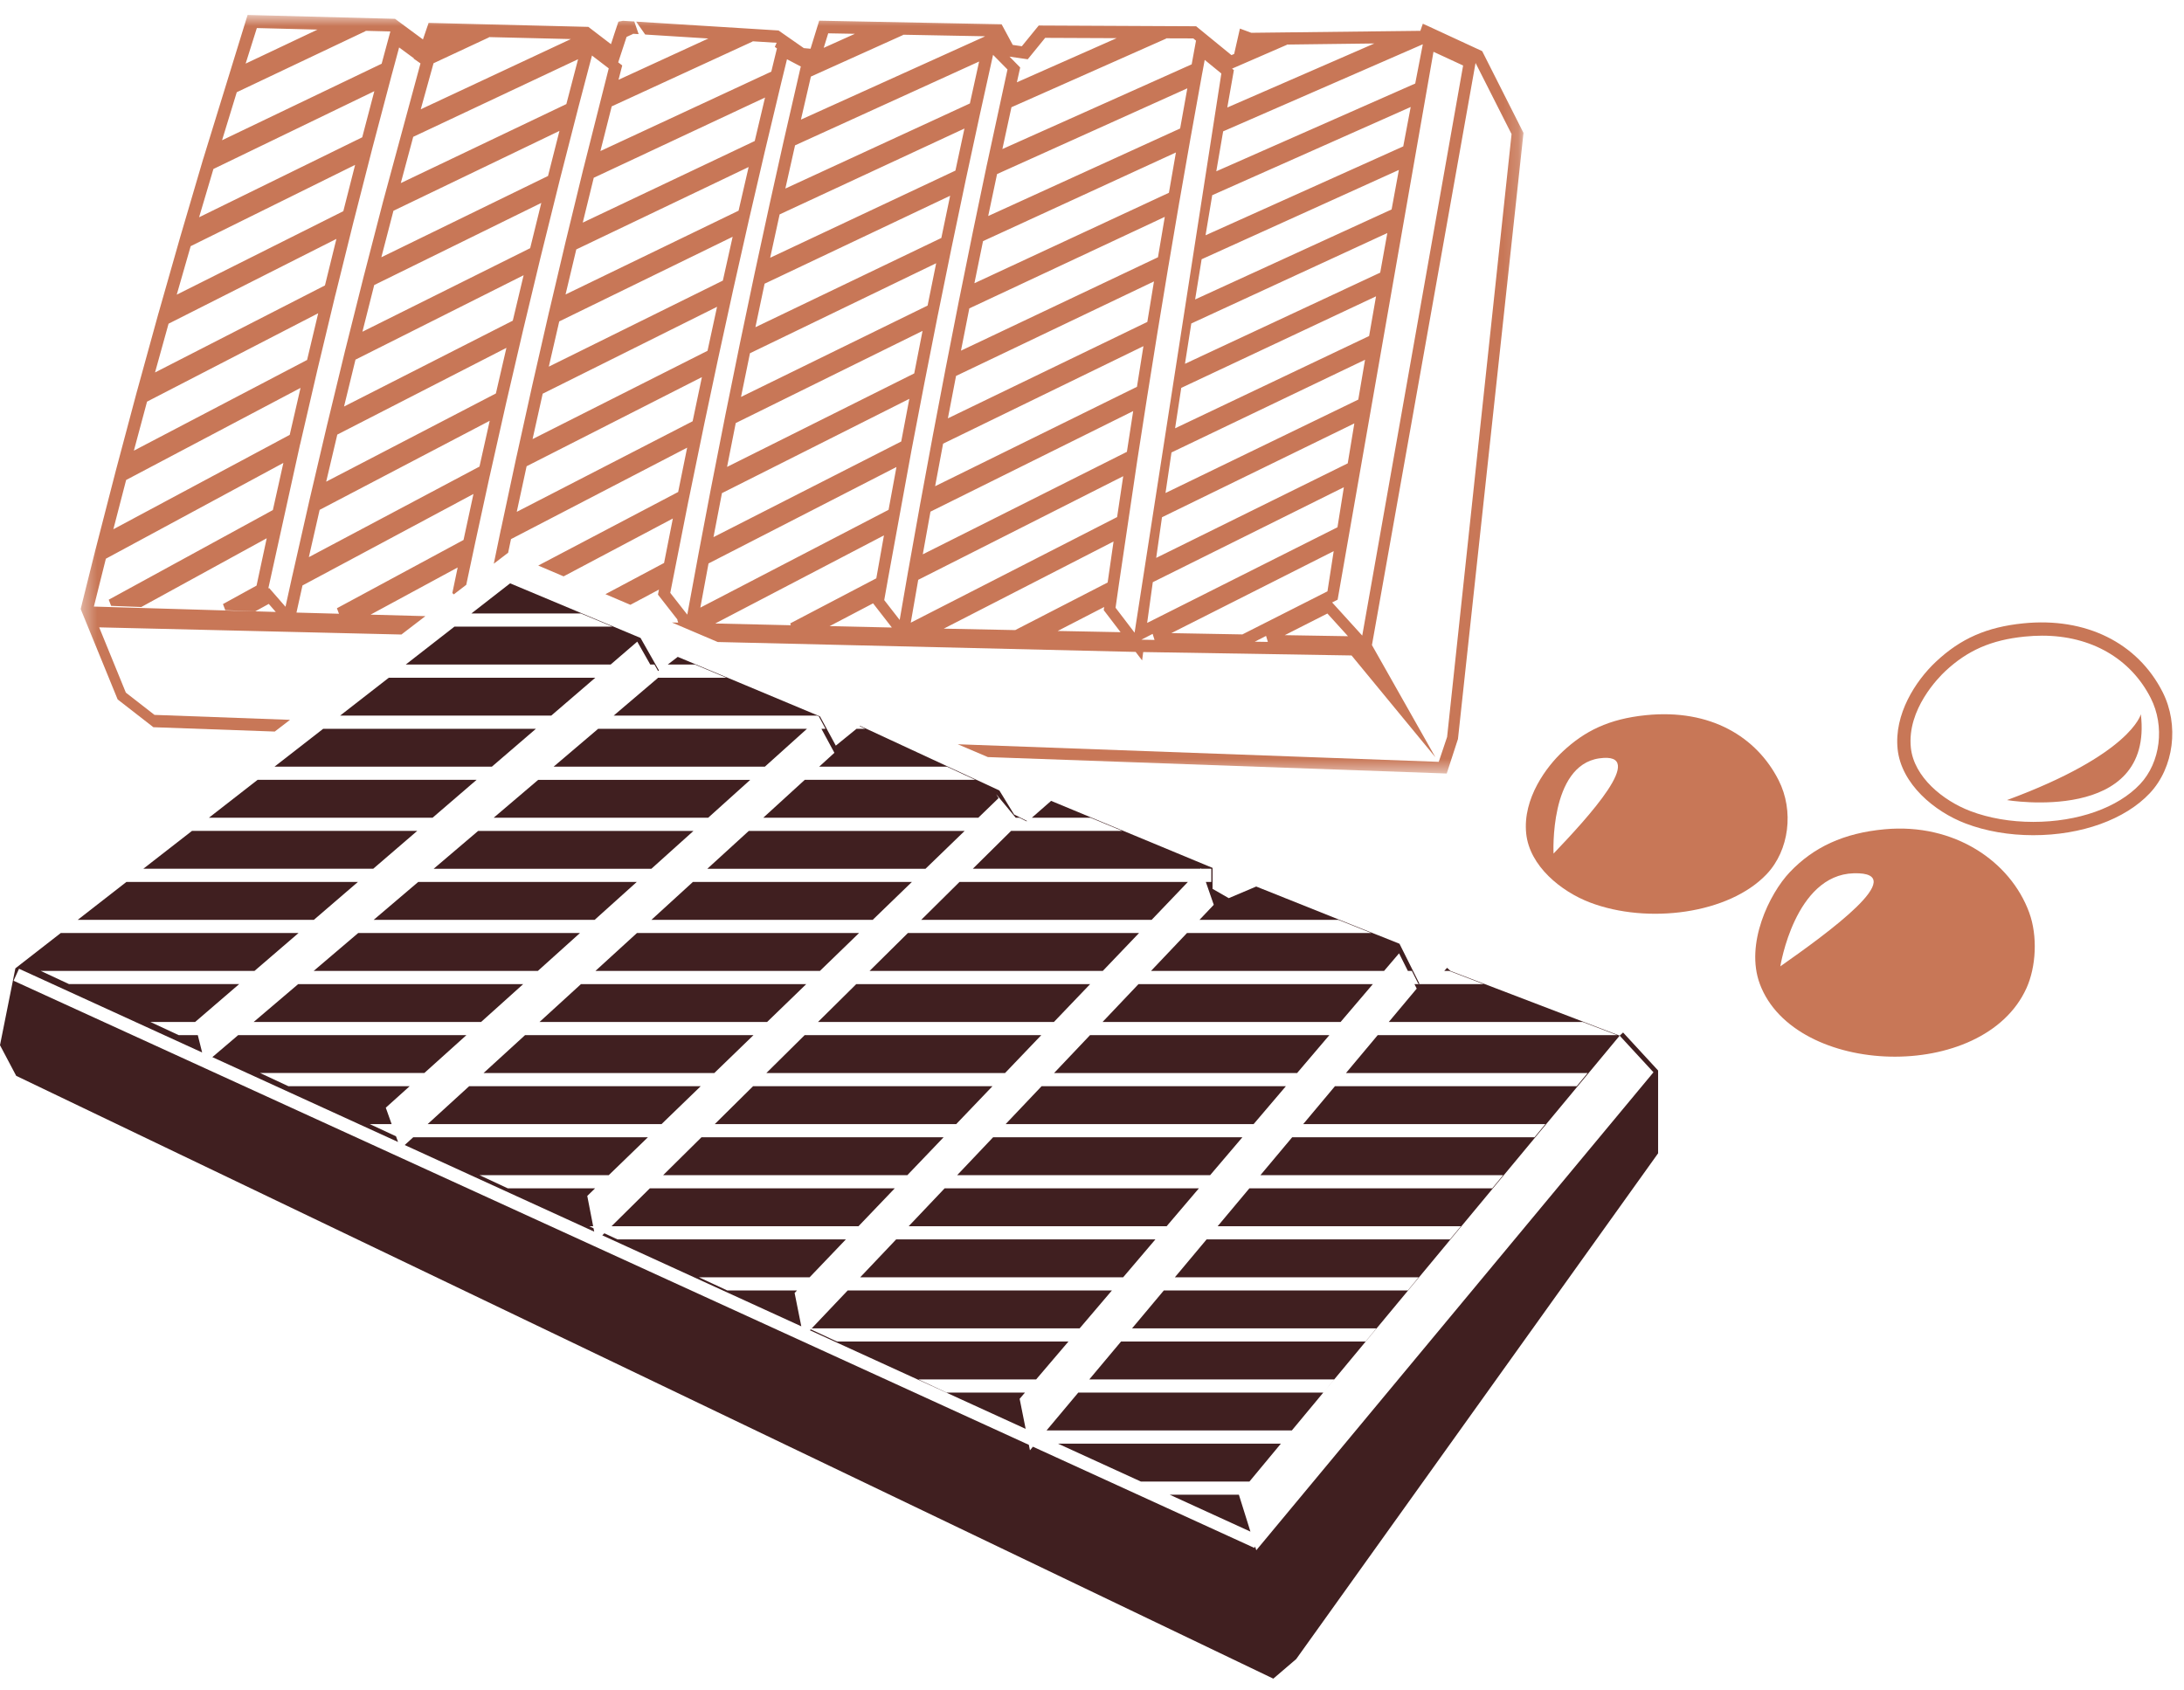 <?xml version="1.0" encoding="UTF-8"?>
<svg width="146px" height="113px" viewBox="0 0 146 113" version="1.1" xmlns="http://www.w3.org/2000/svg" xmlns:xlink="http://www.w3.org/1999/xlink">
    <title>imalatveendustriyel</title>
    <defs>
        <polygon id="path-1" points="0.393 0.755 96.846 0.755 96.846 51.477 0.393 51.477"></polygon>
    </defs>
    <g id="Symbols" stroke="none" stroke-width="1" fill="none" fill-rule="evenodd">
        <g id="Group-54">
            <polygon id="Fill-1" fill="#401F20" points="72.876 65.804 57.241 65.804 54.683 68.335 70.454 68.335"></polygon>
            <polygon id="Fill-2" fill="#401F20" points="66.345 72.632 50.341 72.632 47.782 75.165 63.923 75.165"></polygon>
            <polygon id="Fill-3" fill="#401F20" points="69.61 69.216 53.791 69.216 51.232 71.749 67.188 71.749"></polygon>
            <polygon id="Fill-4" fill="#401F20" points="76.144 62.388 60.691 62.388 58.132 64.921 73.722 64.921"></polygon>
            <polygon id="Fill-5" fill="#401F20" points="79.408 58.974 64.141 58.974 61.583 61.507 76.987 61.507"></polygon>
            <polygon id="Fill-6" fill="#401F20" points="24.98 61.507 39.752 61.507 42.566 58.974 27.956 58.974"></polygon>
            <polygon id="Fill-7" fill="#401F20" points="20.97 64.921 35.956 64.921 38.77 62.388 23.945 62.388"></polygon>
            <polygon id="Fill-8" fill="#401F20" points="63.079 76.046 46.892 76.046 44.331 78.579 60.655 78.579"></polygon>
            <polygon id="Fill-9" fill="#401F20" points="47.285 58.091 61.87 58.091 64.487 55.56 50.057 55.56"></polygon>
            <polygon id="Fill-10" fill="#401F20" points="28.991 58.091 43.545 58.091 46.359 55.56 31.965 55.56"></polygon>
            <polygon id="Fill-11" fill="#401F20" points="70.728 96.532 76.266 99.065 83.525 99.065 85.626 96.532"></polygon>
            <polygon id="Fill-12" fill="#401F20" points="33.002 54.679 47.34 54.679 50.153 52.146 35.978 52.146"></polygon>
            <polygon id="Fill-13" fill="#401F20" points="82.814 99.946 78.196 99.946 83.591 102.413 82.818 99.942"></polygon>
            <polygon id="Fill-14" fill="#401F20" points="53.948 48.731 39.988 48.731 37.012 51.262 51.134 51.262"></polygon>
            <polygon id="Fill-15" fill="#401F20" points="75.022 55.559 67.591 55.559 65.033 58.09 80.251 58.09 80.293 58.05 80.306 58.09 80.978 58.09 80.978 58.974 80.611 58.974 81.14 60.501 80.185 61.507 89.471 61.507 91.679 62.388 79.349 62.388 76.946 64.921 92.525 64.921 93.527 63.745 94.115 64.921 94.383 64.921 94.82 65.793 94.898 65.793 93.556 63.106 83.977 59.279 82.142 60.056 81.058 59.434 81.058 58.032 70.266 53.551 68.979 54.678 72.897 54.678"></polygon>
            <polygon id="Fill-16" fill="#401F20" points="16.958 68.335 32.161 68.335 34.976 65.804 19.933 65.804"></polygon>
            <polygon id="Fill-17" fill="#401F20" points="57.39 81.993 59.813 79.46 43.441 79.46 40.881 81.993"></polygon>
            <polygon id="Fill-18" fill="#401F20" points="28.587 75.165 44.223 75.165 46.841 72.632 31.361 72.632"></polygon>
            <polygon id="Fill-19" fill="#401F20" points="32.327 71.749 47.752 71.749 50.37 69.216 35.099 69.216"></polygon>
            <polygon id="Fill-20" fill="#401F20" points="36.067 68.335 51.282 68.335 53.898 65.804 38.838 65.804"></polygon>
            <polygon id="Fill-21" fill="#401F20" points="39.806 64.921 54.812 64.921 57.427 62.388 42.579 62.388"></polygon>
            <polygon id="Fill-22" fill="#401F20" points="60.958 58.974 46.319 58.974 43.546 61.507 58.34 61.507"></polygon>
            <polygon id="Fill-23" fill="#401F20" points="35.827 48.731 21.606 48.731 18.353 51.262 32.884 51.262"></polygon>
            <polygon id="Fill-24" fill="#401F20" points="39.796 45.317 25.993 45.317 22.739 47.848 36.853 47.848"></polygon>
            <polygon id="Fill-25" fill="#401F20" points="91.775 65.804 76.108 65.804 73.706 68.335 89.619 68.335"></polygon>
            <polygon id="Fill-26" fill="#401F20" points="48.558 45.317 43.968 45.317 43.978 45.335 41.025 47.848 54.607 47.848 54.738 47.903 55.185 48.731 54.911 48.731 55.779 50.337 54.765 51.262 63.296 51.262 65.198 52.145 53.798 52.145 51.025 54.678 65.4 54.678 66.755 53.366 66.591 53.098 67.9 54.678 68.144 54.678 68.625 54.919 68.655 54.893 67.792 54.462 66.806 52.854 57.499 48.536 57.47 48.559 57.841 48.731 57.259 48.731 55.874 49.858 54.817 47.903 45.308 43.922 44.641 44.434 46.452 44.434"></polygon>
            <polygon id="Fill-27" fill="#401F20" points="42.601 42.903 43.469 44.434 43.747 44.434 43.994 44.87 44.049 44.827 42.82 42.657 34.101 39.005 31.512 41.02 38.831 41.02 40.938 41.901 30.378 41.901 27.126 44.434 40.822 44.434"></polygon>
            <polygon id="Fill-28" fill="#401F20" points="31.86 52.145 17.22 52.145 13.967 54.678 28.917 54.678"></polygon>
            <polygon id="Fill-29" fill="#401F20" points="27.892 55.559 12.834 55.559 9.581 58.09 24.95 58.09"></polygon>
            <polygon id="Fill-30" fill="#401F20" points="96.738 64.714 96.549 64.921 96.884 64.921 96.888 64.925 99.183 65.804 94.556 65.804 94.707 66.105 92.84 68.335 105.801 68.335 108.106 69.216 92.1 69.216 89.979 71.749 106.133 71.749 105.403 72.632 89.24 72.632 87.119 75.165 103.309 75.165 102.58 76.046 86.381 76.046 84.259 78.579 100.484 78.579 99.756 79.46 83.521 79.46 81.4 81.993 97.662 81.993 96.931 82.874 80.661 82.874 78.541 85.407 94.838 85.407 94.109 86.288 77.801 86.288 75.68 88.821 92.013 88.821 91.285 89.704 74.941 89.704 72.82 92.235 89.191 92.235 88.484 93.091 108.274 69.251 96.967 64.925"></polygon>
            <polygon id="Fill-31" fill="#401F20" points="4.062 62.388 1.119 64.678 1.027 64.751 -0 69.888 1.083 71.937 85.121 112.245 86.651 110.935 110.786 77.198 110.844 77.117 110.844 71.58 108.503 69.04 108.275 69.251 110.534 71.7 83.983 103.659 83.903 103.406 83.857 103.505 69.051 96.736 68.852 96.976 68.778 96.611 0.906 65.579 1.273 64.777 13.513 70.375 13.223 69.216 11.948 69.216 10.052 68.335 13.045 68.335 15.988 65.803 4.615 65.803 2.719 64.921 17.013 64.921 19.956 62.388"></polygon>
            <polygon id="Fill-32" fill="#401F20" points="23.925 58.974 8.448 58.974 5.195 61.507 20.981 61.507"></polygon>
            <polygon id="Fill-33" fill="#401F20" points="56.668 86.288 54.265 88.821 72.175 88.821 74.331 86.288"></polygon>
            <polygon id="Fill-34" fill="#401F20" points="88.461 93.118 72.082 93.118 69.961 95.649 86.359 95.649"></polygon>
            <polygon id="Fill-35" fill="#401F20" points="88.867 69.216 72.868 69.216 70.466 71.749 86.712 71.749"></polygon>
            <polygon id="Fill-36" fill="#401F20" points="68.163 93.534 68.517 93.118 63.285 93.118 61.39 92.235 69.267 92.235 71.424 89.704 55.951 89.704 54.2 88.889 54.143 88.95 68.564 95.542"></polygon>
            <polygon id="Fill-37" fill="#401F20" points="53.12 86.456 53.28 86.288 48.617 86.288 46.722 85.407 54.124 85.407 56.546 82.874 41.282 82.874 40.403 82.466 40.263 82.602 53.567 88.686"></polygon>
            <polygon id="Fill-38" fill="#401F20" points="39.677 82.128 39.388 81.993 39.652 81.993 39.259 79.968 39.781 79.46 33.949 79.46 32.054 78.579 40.695 78.579 43.311 76.046 27.622 76.046 27.054 76.564 39.722 82.355"></polygon>
            <polygon id="Fill-39" fill="#401F20" points="14.196 70.686 26.609 76.36 26.472 75.979 24.719 75.165 26.181 75.165 25.79 74.067 27.386 72.631 19.28 72.631 17.385 71.748 28.366 71.748 31.18 69.215 15.922 69.215"></polygon>
            <polygon id="Fill-40" fill="#401F20" points="83.053 76.046 66.388 76.046 63.986 78.579 80.897 78.579"></polygon>
            <polygon id="Fill-41" fill="#401F20" points="85.96 72.632 69.629 72.632 67.226 75.165 83.804 75.165"></polygon>
            <polygon id="Fill-42" fill="#401F20" points="77.238 82.874 59.908 82.874 57.505 85.407 75.083 85.407"></polygon>
            <polygon id="Fill-43" fill="#401F20" points="80.145 79.46 63.148 79.46 60.745 81.993 77.99 81.993"></polygon>
            <g id="Group-53" transform="translate(5, 0.245)">
                <path d="M138.116,47.513 C138.116,47.513 137.47,50.189 129.165,53.254 C129.165,53.254 138.982,54.906 138.116,47.513 M131.518,42.26 C131.137,42.26 130.742,42.282 130.344,42.322 C128.118,42.547 126.531,43.24 125.037,44.639 C124.607,45.042 122.475,47.183 122.74,49.748 C122.943,51.709 124.885,53.29 126.718,53.988 C127.963,54.462 129.417,54.712 130.922,54.712 C133.907,54.712 136.577,53.768 138.065,52.186 C139.432,50.731 139.731,48.31 138.775,46.43 C137.429,43.781 134.784,42.26 131.518,42.26 M130.922,55.602 C129.308,55.602 127.746,55.331 126.402,54.819 C124.314,54.025 122.097,52.176 121.855,49.84 C121.617,47.528 123.028,45.302 124.428,43.991 C126.076,42.448 127.818,41.683 130.255,41.436 C134.432,41.014 137.893,42.731 139.568,46.026 C140.688,48.231 140.329,51.076 138.713,52.795 C137.06,54.553 134.147,55.602 130.922,55.602" id="Fill-44" fill="#C87757"></path>
                <path d="M101.907,50.464 C98.563,50.944 98.854,56.831 98.854,56.831 C101.101,54.476 105.25,49.985 101.907,50.464 M105.029,47.576 C109.358,47.138 112.43,49.033 113.9,51.925 C114.943,53.978 114.6,56.61 113.118,58.188 C110.584,60.882 105.129,61.564 101.289,60.101 C99.364,59.367 97.252,57.67 97.026,55.49 C96.783,53.13 98.404,51.001 99.462,50.012 C100.931,48.635 102.556,47.826 105.029,47.576" id="Fill-46" fill="#C87757"></path>
                <path d="M118.921,58.148 C114.981,58.258 114.015,64.371 114.015,64.371 C117.112,62.197 122.86,58.038 118.921,58.148 M120.995,55.205 C125.648,54.776 129.399,57.355 130.65,60.77 C131.229,62.352 131.109,64.406 130.475,65.816 C127.607,72.195 114.964,71.769 112.646,65.553 C111.644,62.871 113.287,59.505 114.647,58.074 C116.233,56.401 118.251,55.456 120.995,55.205" id="Fill-48" fill="#C87757"></path>
                <g id="Group-52">
                    <mask id="mask-2" fill="white">
                        <use xlink:href="#path-1"></use>
                    </mask>
                    <g id="Clip-51"></g>
                    <path d="M86.066,42.255 L84.053,40.038 L84.42,39.855 L90.828,3.218 L92.809,4.135 L86.066,42.255 Z M80.886,42.226 L83.737,40.779 L85.113,42.296 L80.886,42.226 Z M78.879,42.663 L79.636,42.276 L79.757,42.677 L78.879,42.663 Z M73.304,42.09 L84.157,36.609 L83.741,39.295 L78.053,42.176 L73.304,42.09 Z M71.299,42.528 L72.054,42.14 L72.18,42.545 L71.299,42.528 Z M70.847,42.06 L69.575,40.392 L69.79,38.887 L71.026,30.541 L71.702,26.194 L71.703,26.193 L72.396,21.859 L72.397,21.859 L73.111,17.535 L73.112,17.535 L73.843,13.225 L73.845,13.224 L74.597,8.927 L74.598,8.926 L75.37,4.641 L75.372,4.641 L75.534,3.76 L76.647,4.669 L70.847,42.06 Z M65.706,41.945 L68.813,40.343 L68.784,40.552 L69.911,42.027 L65.706,41.945 Z M58.091,41.79 L69.441,35.963 L69.046,38.704 L62.875,41.882 L62.877,41.887 L58.091,41.79 Z M56.383,38.526 L70.087,31.596 L69.679,34.329 L55.884,41.391 L56.383,38.526 Z M55.717,37.895 L55.143,41.208 L54.111,39.881 L54.337,38.61 L54.336,38.61 L55.932,29.869 L56.805,25.32 L56.806,25.318 L57.7,20.785 L57.702,20.783 L58.621,16.265 L58.622,16.265 L59.565,11.761 L60.534,7.274 L60.535,7.273 L61.386,3.422 L62.35,4.401 L60.977,10.754 L60.975,10.754 L60.04,15.24 L59.129,19.739 L59.127,19.739 L58.241,24.256 L58.24,24.257 L57.377,28.786 L57.376,28.787 L56.536,33.334 L56.535,33.334 L55.719,37.895 L55.717,37.895 Z M50.46,41.622 L53.365,40.098 L54.621,41.715 L50.46,41.622 Z M42.813,41.445 L54.092,35.554 L53.581,38.425 L47.825,41.44 L47.868,41.563 L42.813,41.445 Z M42.365,37.431 L54.928,30.982 L54.401,33.844 L41.817,40.385 L42.365,37.431 Z M41.696,36.782 L40.945,40.854 L39.807,39.398 L41.018,33.262 L41.02,33.261 L42.077,28.117 L42.987,23.824 L42.987,23.823 L44.012,19.131 L45.065,14.457 L45.065,14.456 L46.147,9.8 L46.148,9.799 L47.256,5.161 L47.257,5.161 L47.61,3.717 L48.547,4.209 L48.528,4.219 L47.379,9.225 L46.442,13.437 L45.438,18.072 L44.462,22.724 L43.514,27.392 L43.513,27.392 L42.511,32.494 L41.696,36.781 L41.696,36.782 Z M29.545,33.98 L30.204,30.931 L41.922,24.971 L41.303,27.922 L29.545,33.98 Z M31.279,26.08 L42.935,20.27 L42.298,23.211 L30.602,29.115 L31.279,26.08 Z M32.385,21.247 L43.977,15.588 L43.323,18.517 L31.688,24.271 L32.385,21.247 Z M33.524,16.433 L45.046,10.923 L44.374,13.842 L32.807,19.444 L33.524,16.433 Z M34.692,11.642 L46.143,6.276 L45.454,9.184 L33.957,14.64 L34.692,11.642 Z M35.893,6.867 L45.314,2.531 L45.307,2.515 L46.904,2.615 L46.916,2.623 L46.797,2.892 L46.939,2.99 L46.561,4.544 L35.137,9.855 L35.893,6.867 Z M47.501,12.362 L48.149,9.474 L60.454,3.868 L59.837,6.672 L47.501,12.362 Z M46.486,16.99 L47.118,14.091 L59.473,8.349 L58.87,11.162 L46.486,16.99 Z M45.499,21.635 L46.113,18.725 L58.516,12.844 L57.928,15.667 L45.499,21.635 Z M44.537,26.296 L45.135,23.375 L57.583,17.356 L57.01,20.187 L44.537,26.296 Z M55.788,26.424 L55.247,29.276 L42.696,35.671 L43.262,32.729 L55.788,26.424 Z M43.604,30.975 L44.184,28.043 L56.672,21.881 L56.116,24.724 L43.604,30.975 Z M49.208,4.875 L55.376,2.094 L55.371,2.077 L60.838,2.18 L60.833,2.195 L48.542,7.753 L49.208,4.875 Z M50.366,1.983 L52.151,2.016 L50.065,2.955 L50.366,1.983 Z M63.704,3.719 L64.87,2.286 L69.645,2.307 L62.979,5.258 L63.2,4.267 L62.486,3.541 L63.704,3.719 Z M61.061,14.2 L61.653,11.394 L74.373,5.66 L73.892,8.346 L61.061,14.2 Z M60.139,18.693 L60.715,15.878 L73.61,9.95 L73.142,12.645 L60.139,18.693 Z M59.241,23.202 L59.799,20.376 L72.866,14.256 L72.41,16.957 L59.241,23.202 Z M58.366,27.728 L58.911,24.892 L72.143,18.572 L71.699,21.281 L58.366,27.728 Z M70.753,27.242 L70.333,29.967 L56.688,36.821 L57.202,33.967 L70.753,27.242 Z M57.513,32.266 L58.045,29.422 L71.438,22.901 L71.006,25.619 L57.513,32.266 Z M74.771,2.324 L74.953,2.473 L74.663,4.057 L62.009,9.721 L62.615,6.925 L72.961,2.334 L72.955,2.318 L74.771,2.324 Z M75.591,15.487 L76.037,12.807 L89.305,6.909 L88.807,9.543 L75.591,15.487 Z M74.894,19.778 L75.329,17.09 L88.514,11.118 L88.029,13.759 L74.894,19.778 Z M74.215,24.081 L74.638,21.385 L87.742,15.337 L87.267,17.985 L74.215,24.081 Z M73.555,28.393 L73.966,25.692 L86.988,19.569 L86.525,22.223 L73.555,28.393 Z M72.914,32.72 L73.314,30.009 L86.253,23.811 L85.801,26.474 L72.914,32.72 Z M84.837,32.334 L84.41,35.011 L71.687,41.407 L72.064,38.684 L84.837,32.334 Z M72.291,37.059 L72.679,34.341 L85.537,28.067 L85.096,30.737 L72.291,37.059 Z M90.115,2.715 L89.607,5.34 L76.309,11.209 L76.767,8.538 L90.115,2.715 Z M77.485,4.444 L77.363,4.344 L81.033,2.749 L81.029,2.734 L86.877,2.661 L77.044,6.944 L77.485,4.444 Z M32.861,6.714 L21.793,11.997 L22.624,8.904 L33.644,3.715 L32.861,6.714 Z M31.635,11.521 L20.493,16.957 L21.302,13.848 L32.399,8.508 L31.635,11.521 Z M30.442,16.349 L19.228,21.936 L20.016,18.815 L31.186,13.323 L30.442,16.349 Z M29.28,21.196 L17.999,26.938 L18.764,23.803 L30.004,18.158 L29.28,21.196 Z M28.15,26.064 L16.805,31.962 L17.548,28.814 L28.854,23.014 L28.15,26.064 Z M27.053,30.953 L15.647,37.009 L16.368,33.847 L27.737,27.891 L27.053,30.953 Z M25.987,35.86 L17.523,40.426 L17.661,40.794 L14.819,40.716 L15.221,38.902 L26.651,32.785 L25.987,35.86 Z M14.549,38.22 L14.085,40.327 L12.991,39.072 L12.937,39.101 L15.059,29.471 L15.063,29.47 L16.223,24.464 L16.223,24.463 L17.417,19.48 L17.42,19.48 L18.649,14.517 L18.651,14.517 L19.914,9.577 L19.915,9.576 L21.213,4.659 L21.215,4.658 L21.681,2.927 L22.673,3.658 L22.649,3.672 L23.11,3.995 L20.627,13.164 L20.626,13.164 L19.342,18.131 L19.34,18.132 L18.09,23.12 L18.088,23.12 L16.876,28.13 L16.875,28.131 L15.695,33.164 L14.551,38.22 L14.549,38.22 Z M1.276,40.314 L2.077,37.114 L13.944,30.708 L13.241,33.86 L2.268,39.855 L2.429,40.266 L4.444,40.344 L12.83,35.746 L12.151,38.911 L9.905,40.147 L10.06,40.555 L12.071,40.629 L12.967,40.136 L13.436,40.674 L1.276,40.314 Z M3.432,31.85 L15.09,25.693 L14.368,28.832 L2.578,35.144 L3.432,31.85 Z M4.83,26.611 L16.272,20.701 L15.529,23.824 L3.95,29.888 L4.83,26.611 Z M6.268,21.4 L17.489,15.729 L16.723,18.84 L5.363,24.66 L6.268,21.4 Z M7.747,16.215 L18.739,10.78 L17.951,13.876 L6.815,19.458 L7.747,16.215 Z M9.267,11.054 L20.024,5.852 L19.215,8.935 L8.309,14.283 L9.267,11.054 Z M10.828,5.921 L19.446,1.833 L19.44,1.816 L21.096,1.857 L20.513,4.016 L9.845,9.132 L10.828,5.921 Z M12.17,1.631 L16.226,1.734 L11.421,4.008 L12.17,1.631 Z M23.982,3.984 L27.694,2.252 L27.688,2.235 L33.163,2.367 L23.127,7.063 L23.982,3.984 Z M94.084,3.174 L90.116,1.337 L89.95,1.817 L78.649,1.948 L77.889,1.666 L77.503,3.362 L77.322,3.441 L74.961,1.511 L64.439,1.461 L63.309,2.847 L62.702,2.758 L61.958,1.378 L49.763,1.138 L49.184,3.014 L48.736,2.973 L47.045,1.793 L37.526,1.201 L38.131,2.064 L42.354,2.329 L36.348,5.089 L36.596,4.132 L36.327,3.924 L36.886,2.223 L37.312,2.028 L37.306,2.012 L37.693,2.036 L37.402,1.192 L36.645,1.146 L36.34,1.205 L36.058,2.049 L35.969,2.326 L35.843,2.709 L34.331,1.552 L23.652,1.286 L23.274,2.392 L21.407,1.013 L11.551,0.755 L8.594,10.354 L8.591,10.355 L7.074,15.514 L7.073,15.515 L5.596,20.7 L5.594,20.701 L4.159,25.912 L4.157,25.913 L2.762,31.151 L2.761,31.152 L1.407,36.414 L1.405,36.415 L0.393,40.476 L2.865,46.523 L5.253,48.381 L13.368,48.671 L14.389,47.888 L5.327,47.557 L3.413,46.068 L1.631,41.704 L21.834,42.183 L23.437,40.954 L19.772,40.854 L25.596,37.7 L25.239,39.407 L25.333,39.501 L26.169,38.86 L26.765,36.052 L27.738,31.579 L27.74,31.578 L28.838,26.692 L29.97,21.824 L31.133,16.978 L32.436,11.726 L33.667,6.921 L33.666,6.923 L34.573,3.468 L35.694,4.327 L34.017,10.97 L34.014,10.972 L32.849,15.765 L32.847,15.765 L31.713,20.578 L31.71,20.579 L30.607,25.412 L30.606,25.413 L29.534,30.265 L29.531,30.266 L28.491,35.137 L28.487,35.139 L28.01,37.448 L28.969,36.714 L29.16,35.803 L40.936,29.688 L40.335,32.652 L30.981,37.571 L32.677,38.294 L39.98,34.425 L39.393,37.398 L35.473,39.485 L37.141,40.196 L39.049,39.179 L38.985,39.515 L40.295,41.193 L40.276,41.203 L40.34,41.388 L39.913,41.377 L42.98,42.684 L70.917,43.346 L71.35,43.914 L71.424,43.355 L85.351,43.583 L90.956,50.391 L86.714,42.89 L93.64,3.964 L96.048,8.722 L91.739,49.031 L91.18,50.696 L59.024,49.521 L61.038,50.378 L91.714,51.477 L92.465,49.168 L96.846,8.642 L94.084,3.174 Z" id="Fill-50" fill="#C87757" mask="url(#mask-2)"></path>
                </g>
            </g>
        </g>
    </g>
</svg>
